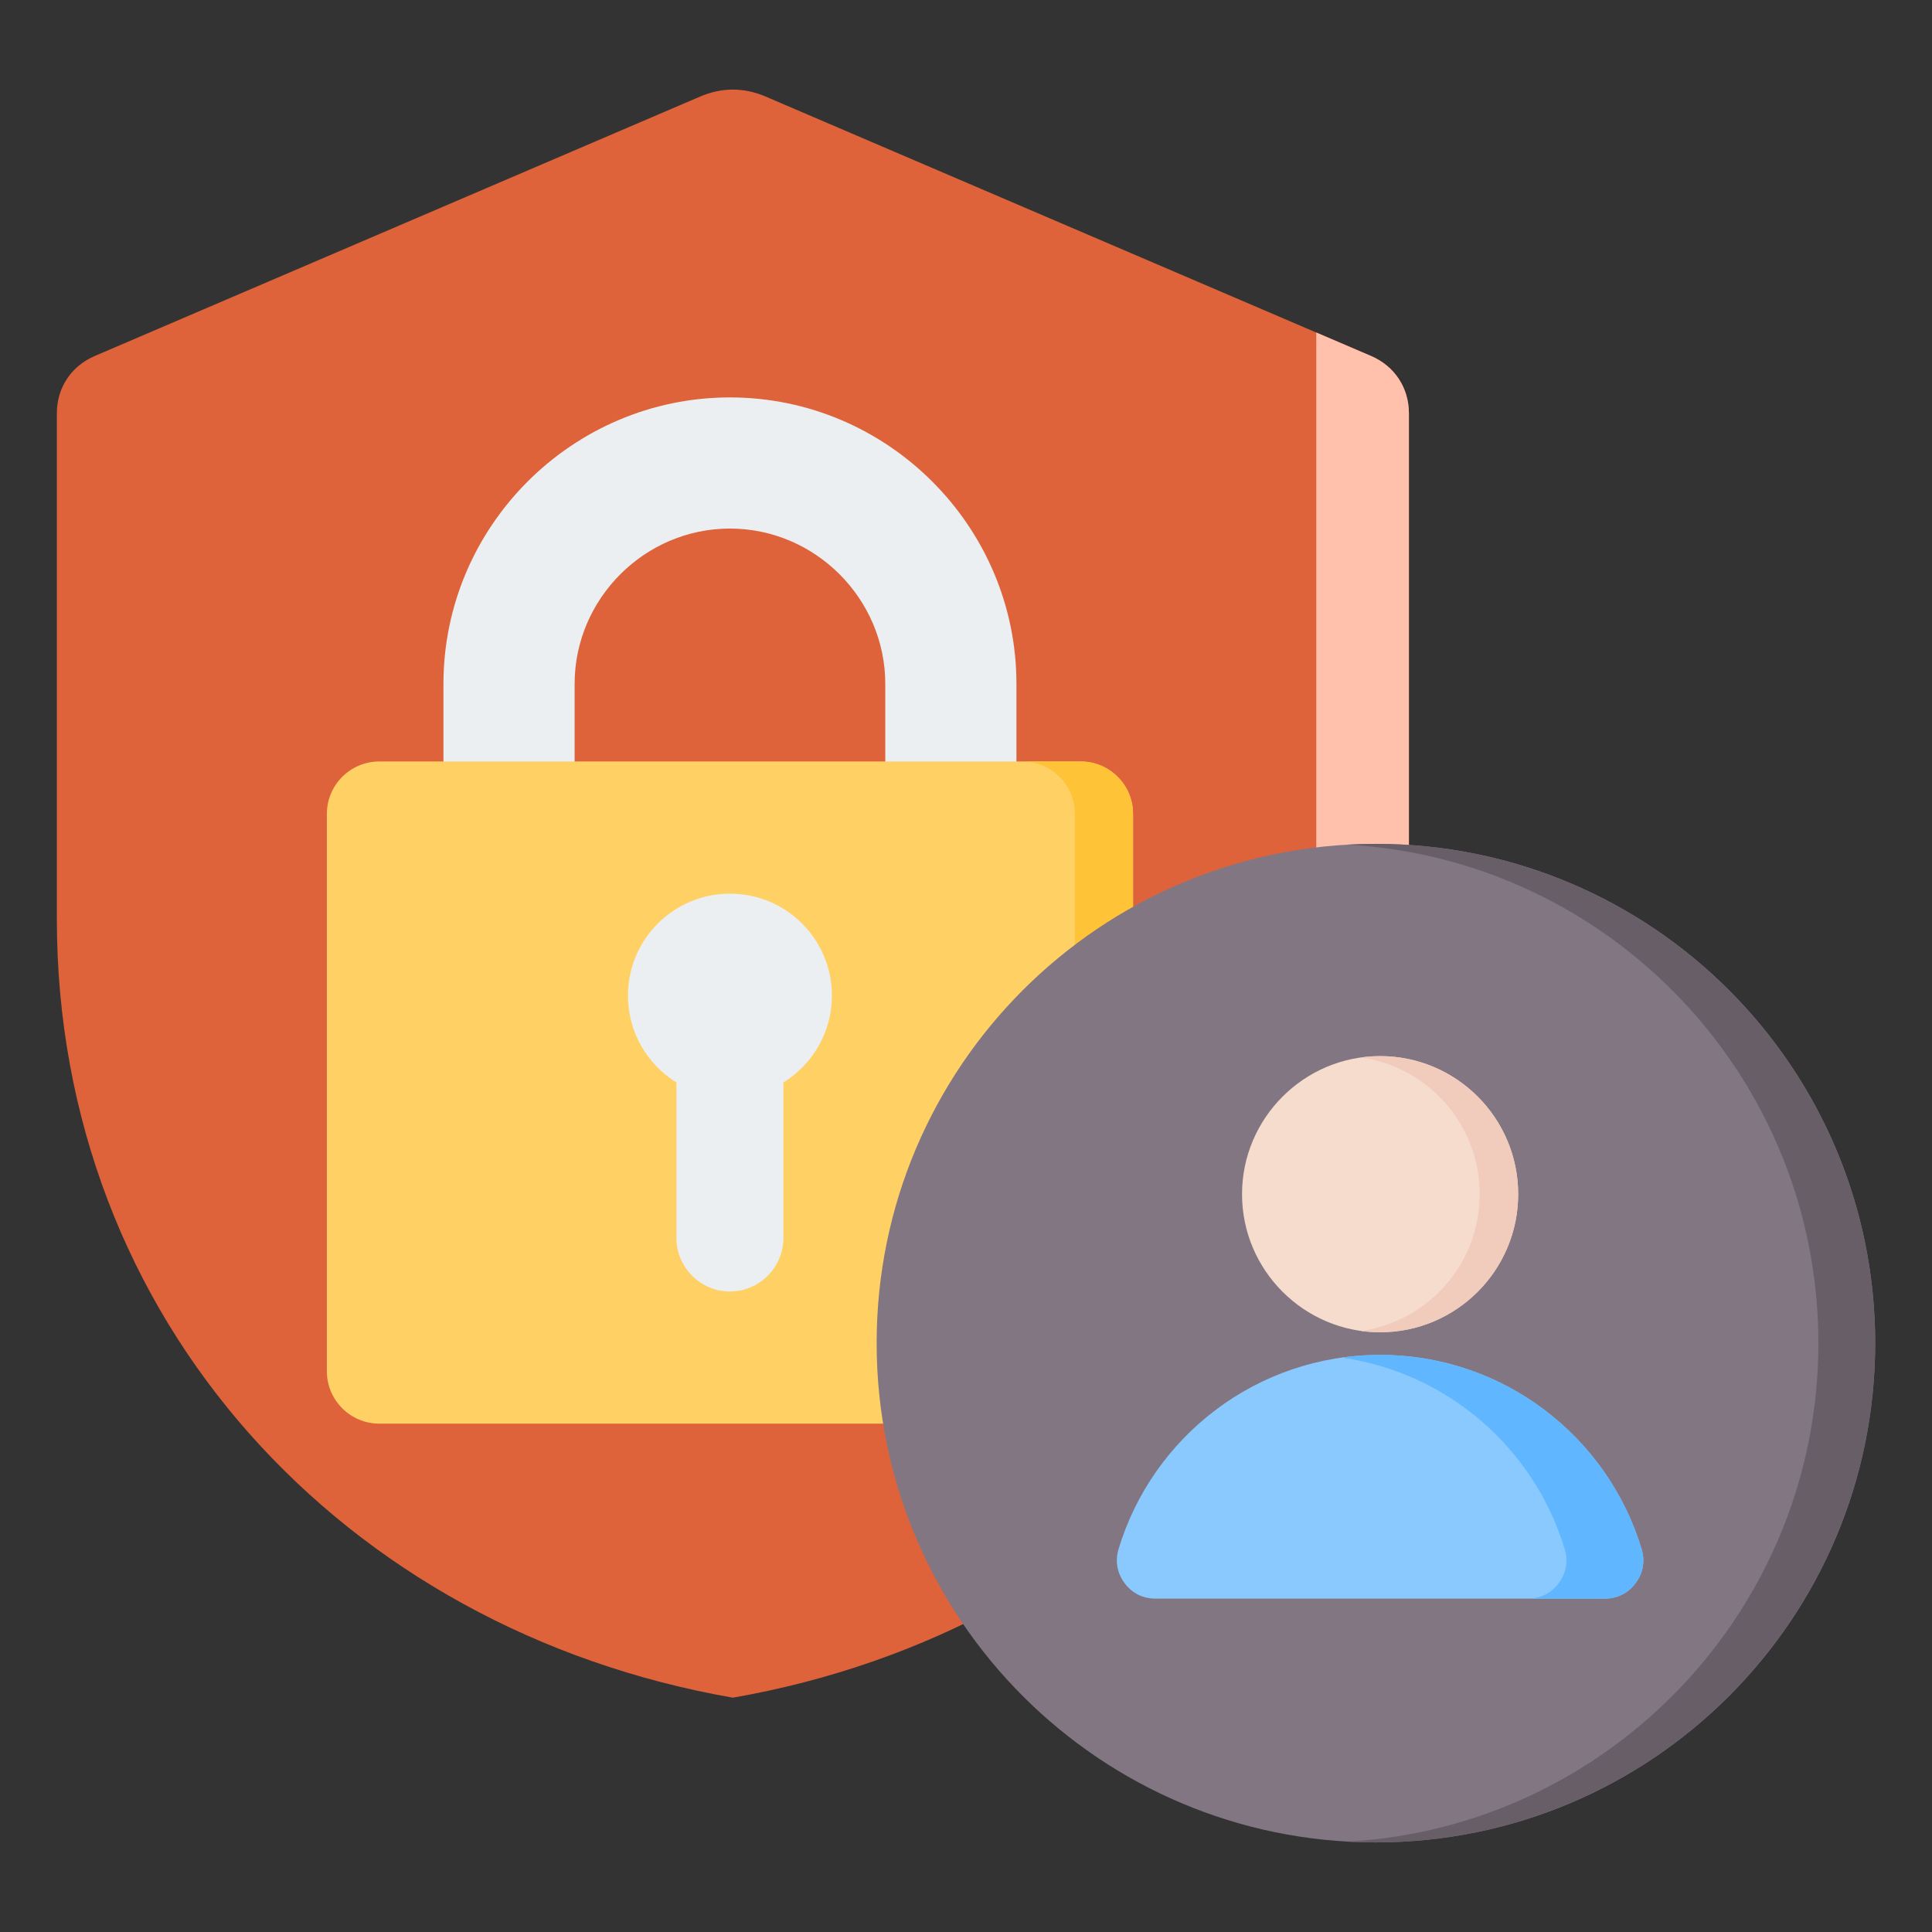 <svg width="64" height="64" viewBox="0 0 64 64" fill="none" xmlns="http://www.w3.org/2000/svg">
<rect x="0" y="0" width="64" height="64" fill="#333333" stroke="none"/>
<path fill-rule="evenodd" clip-rule="evenodd" d="M25.361 3.198L45.422 11.795C46.198 12.129 46.672 12.847 46.672 13.694V30.441C46.672 43.73 37.155 53.993 24.277 56.238C11.4 53.993 1.883 43.73 1.883 30.441V13.694C1.883 12.847 2.357 12.129 3.134 11.795L23.194 3.198C23.912 2.891 24.643 2.891 25.361 3.198Z" fill="#DE633A"/>
<path fill-rule="evenodd" clip-rule="evenodd" d="M43.603 11.014L45.422 11.794C46.198 12.129 46.672 12.847 46.672 13.694V30.441C46.672 34.97 45.569 39.146 43.603 42.77V11.014Z" fill="#FFC1AC"/>
<path fill-rule="evenodd" clip-rule="evenodd" d="M33.671 32.394L29.326 31.936V22.655C29.326 19.832 27.003 17.509 24.18 17.509C21.358 17.509 19.035 19.832 19.035 22.655V32.394L14.69 31.242V22.655C14.69 17.435 18.959 13.165 24.18 13.165C29.4 13.165 33.671 17.435 33.671 22.655V32.394Z" fill="#ECEFF1"/>
<path fill-rule="evenodd" clip-rule="evenodd" d="M12.563 25.225H35.799C36.755 25.225 37.534 26.003 37.534 26.959V45.427C37.534 46.381 36.755 47.16 35.799 47.16H12.563C11.607 47.16 10.828 46.381 10.828 45.427V26.959C10.828 26.003 11.607 25.225 12.563 25.225Z" fill="#FFD064"/>
<path fill-rule="evenodd" clip-rule="evenodd" d="M33.871 25.225H35.798C36.754 25.225 37.533 26.003 37.533 26.959V45.427C37.533 46.381 36.754 47.16 35.798 47.16H33.871C34.827 47.16 35.606 46.381 35.606 45.427V26.959C35.606 26.003 34.827 25.225 33.871 25.225Z" fill="#FFC338"/>
<path fill-rule="evenodd" clip-rule="evenodd" d="M24.181 29.604C26.046 29.604 27.558 31.115 27.558 32.98C27.558 34.197 26.915 35.263 25.951 35.857V41.011C25.951 41.985 25.154 42.782 24.181 42.782C23.205 42.782 22.408 41.985 22.408 41.011V35.857C21.444 35.263 20.802 34.197 20.802 32.98C20.802 31.115 22.314 29.604 24.181 29.604Z" fill="#ECEFF1"/>
<path d="M45.579 61.032C54.713 61.032 62.118 53.627 62.118 44.493C62.118 35.359 54.713 27.954 45.579 27.954C36.445 27.954 29.04 35.359 29.04 44.493C29.04 53.627 36.445 61.032 45.579 61.032Z" fill="#837683"/>
<path fill-rule="evenodd" clip-rule="evenodd" d="M44.638 27.98C44.949 27.963 45.263 27.954 45.579 27.954C54.707 27.954 62.118 35.365 62.118 44.493C62.118 53.621 54.707 61.032 45.579 61.032C45.263 61.032 44.949 61.023 44.638 61.006C53.329 60.517 60.236 53.306 60.236 44.493C60.236 35.681 53.329 28.469 44.638 27.98Z" fill="#685E68"/>
<path fill-rule="evenodd" clip-rule="evenodd" d="M38.275 52.956H53.159C53.576 52.956 53.934 52.776 54.182 52.442C54.43 52.108 54.501 51.712 54.38 51.314C53.258 47.593 49.804 44.883 45.718 44.883C41.631 44.883 38.176 47.593 37.054 51.314C36.935 51.712 37.004 52.108 37.252 52.442C37.5 52.776 37.859 52.956 38.275 52.956Z" fill="#8AC9FE"/>
<path fill-rule="evenodd" clip-rule="evenodd" d="M53.159 52.956C53.577 52.956 53.934 52.776 54.182 52.442C54.431 52.108 54.501 51.712 54.38 51.314C53.258 47.593 49.805 44.883 45.718 44.883C45.285 44.883 44.859 44.914 44.443 44.972C47.96 45.469 50.828 47.987 51.831 51.314C51.952 51.712 51.883 52.108 51.634 52.442C51.386 52.776 51.027 52.956 50.611 52.956H53.159Z" fill="#60B7FF"/>
<path fill-rule="evenodd" clip-rule="evenodd" d="M45.718 44.133C48.237 44.133 50.291 42.079 50.291 39.559C50.291 37.04 48.237 34.985 45.718 34.985C43.198 34.985 41.144 37.04 41.144 39.559C41.144 42.079 43.198 44.133 45.718 44.133Z" fill="#F6DCCD"/>
<path fill-rule="evenodd" clip-rule="evenodd" d="M45.718 34.985C48.244 34.985 50.292 37.033 50.292 39.559C50.292 42.086 48.244 44.133 45.718 44.133C45.501 44.133 45.288 44.118 45.08 44.09C47.304 43.779 49.017 41.87 49.017 39.559C49.017 37.25 47.304 35.34 45.08 35.03C45.288 35.001 45.501 34.985 45.718 34.985Z" fill="#F1CBBC"/>
</svg>
